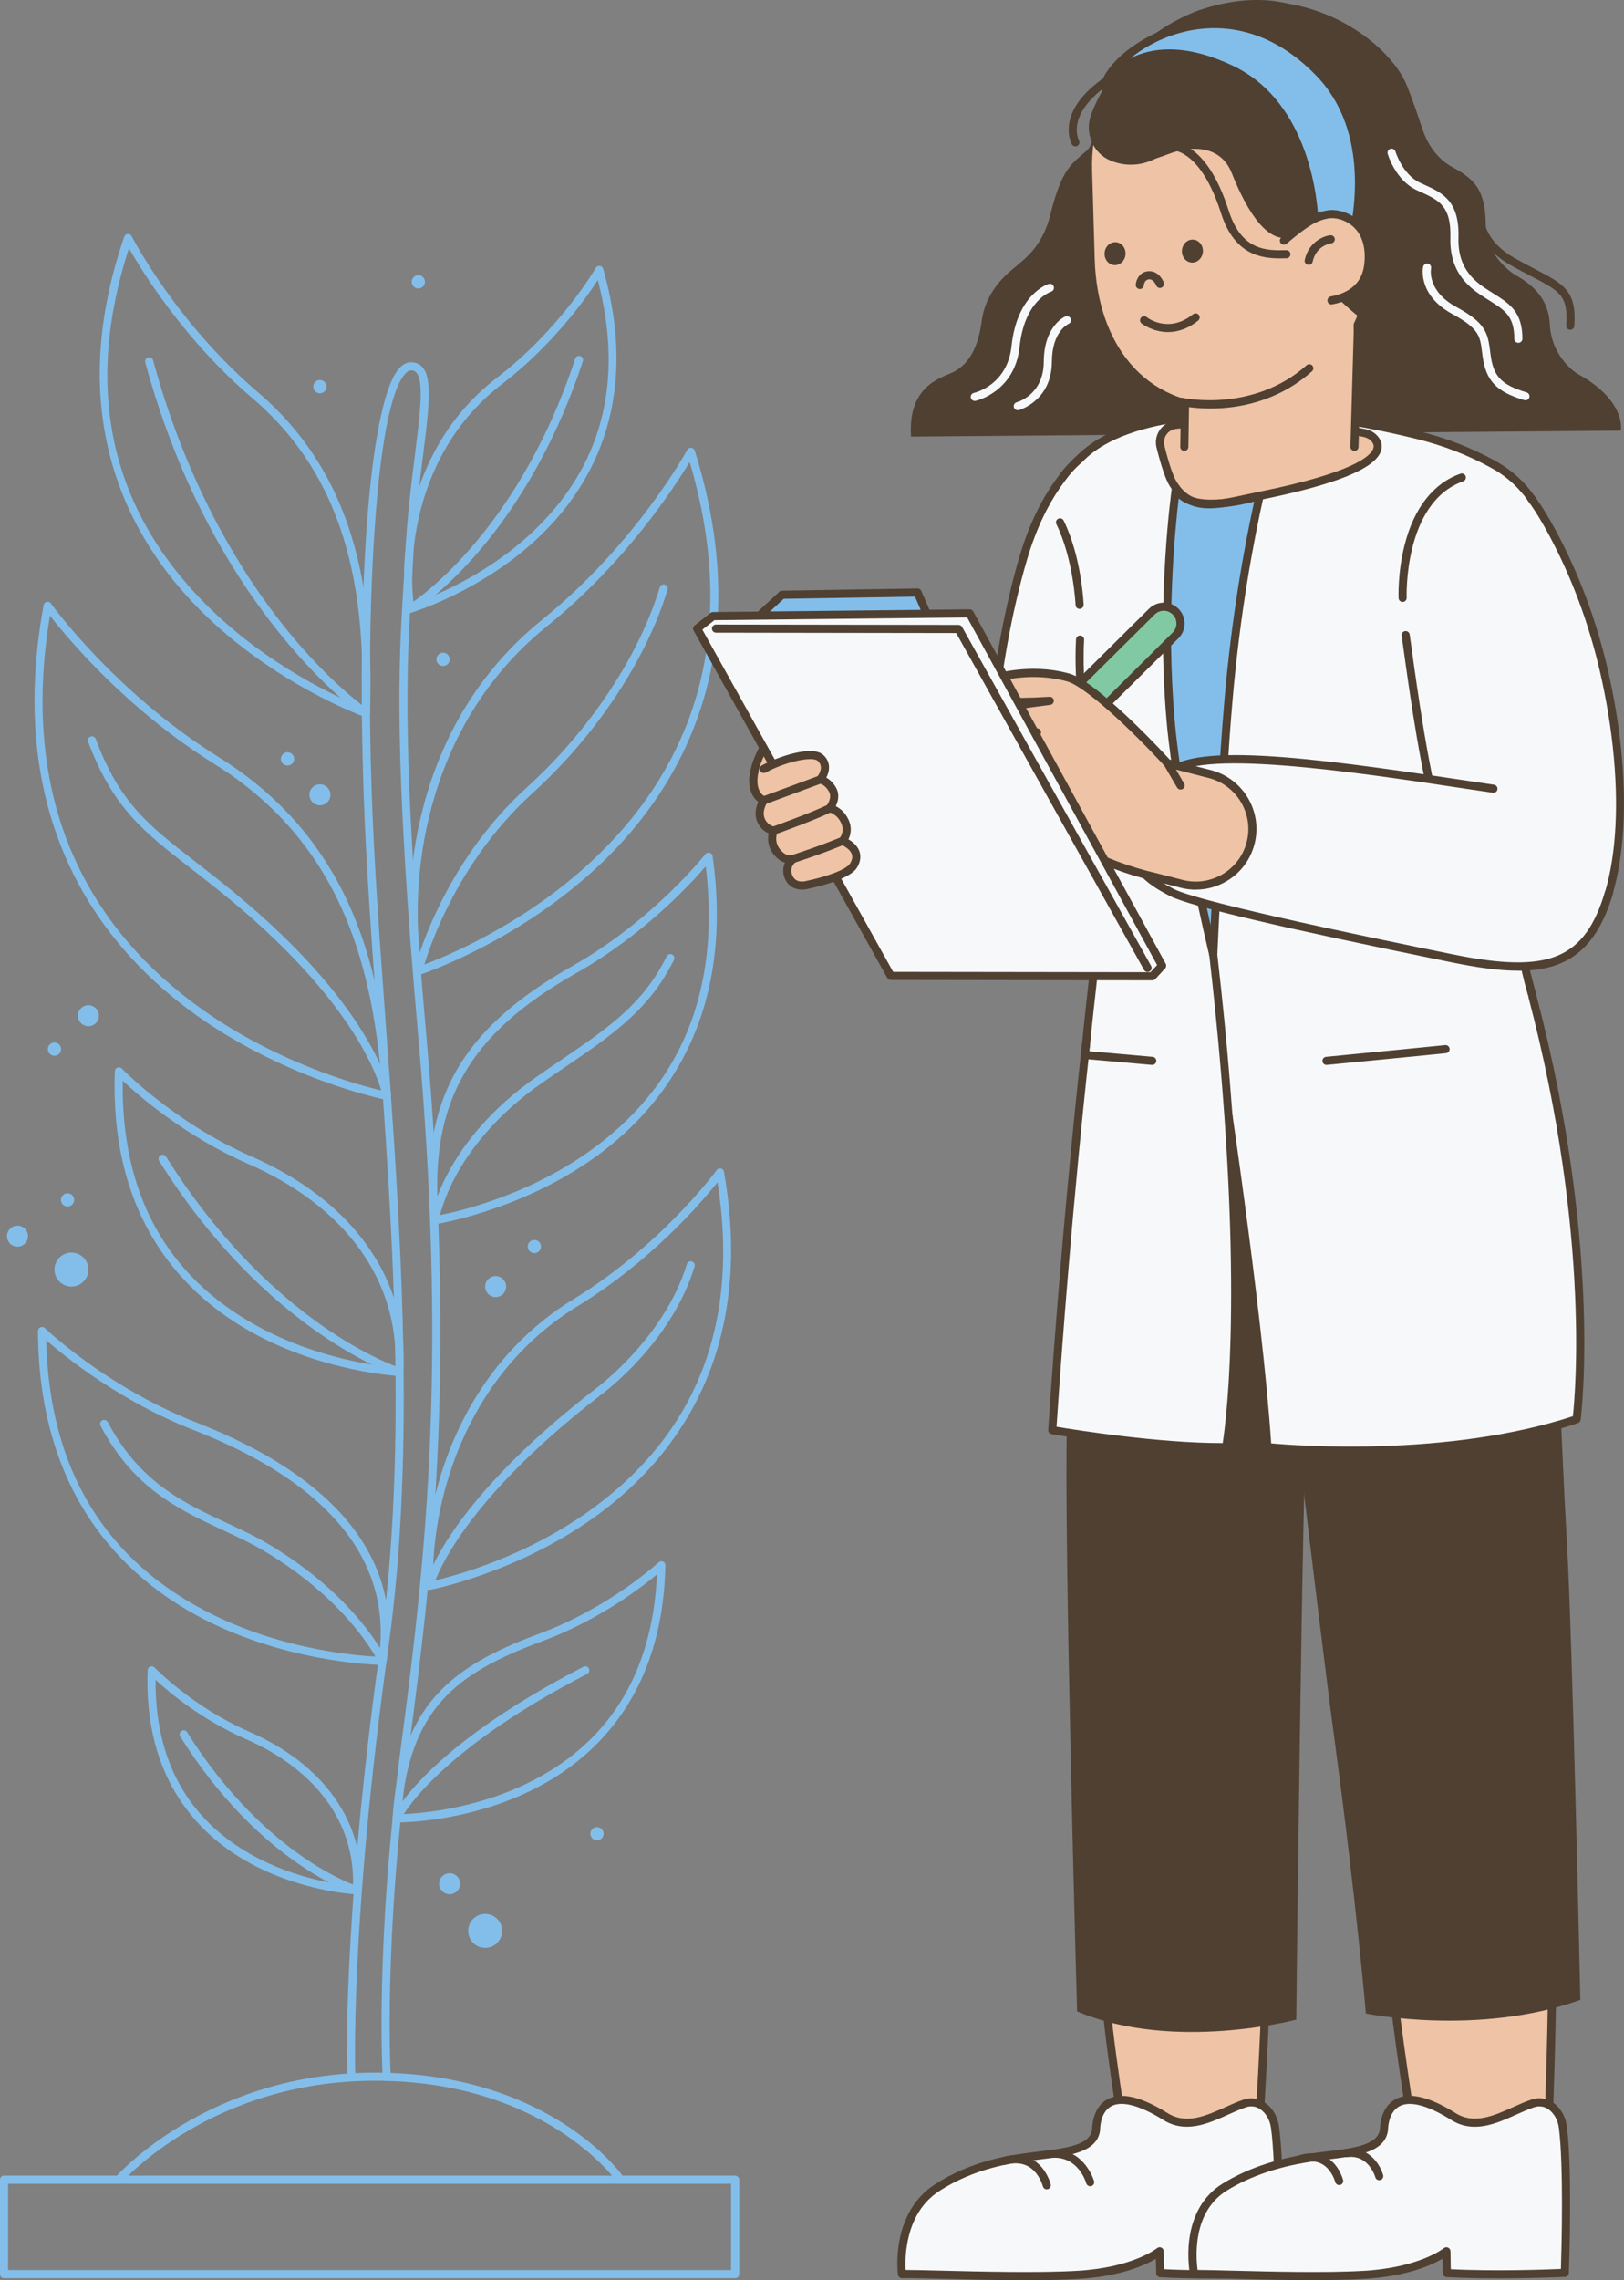 <?xml version="1.0" encoding="UTF-8"?><svg id="Layer" xmlns="http://www.w3.org/2000/svg" viewBox="0 0 512 718.5"><rect x="0" y="0" width="512" height="718.5" fill="#808080" stroke="none"/><path d="M231.76,717.87H1.28c-.71,0-1.28-.57-1.28-1.28v-29.77c0-.71.57-1.28,1.28-1.28h230.49c.71,0,1.28.57,1.28,1.28v29.77c0,.71-.57,1.28-1.28,1.28ZM2.55,715.31h227.93v-27.21H2.55v27.21Z" fill="#83beea"/><path d="M37.42,688.1c-.3,0-.6-.1-.84-.31-.53-.46-.59-1.27-.13-1.8.29-.33,29.12-32.89,81.73-32.89h.01c28.78,0,48.56,8.93,60.07,16.43,12.54,8.16,18.17,16.23,18.4,16.57.4.58.25,1.38-.33,1.78-.58.4-1.38.25-1.78-.33-.22-.32-22.64-31.9-76.37-31.9h-.01c-51.4,0-79.52,31.69-79.8,32.01-.25.29-.61.44-.96.44Z" fill="#83beea"/><path d="M125.87,433.58s-.04,0-.06,0c-.23,0-23.48-1.17-45.99-13.52-20.85-11.44-45.35-35.04-43.61-82.52.02-.51.34-.96.82-1.15.48-.18,1.02-.06,1.38.31.16.17,16.51,17.06,40.8,27.67,32.24,14.08,49.71,38.87,47.94,68-.04.68-.6,1.2-1.27,1.2ZM38.69,340.54c-.52,35.58,13.73,61.57,42.37,77.28,19.02,10.43,38.53,12.69,43.6,13.11,1.12-27.44-15.75-50.8-46.47-64.21-19.68-8.6-34.25-21.25-39.5-26.18Z" fill="#83beea"/><path d="M125.87,433.58c-.13,0-.25-.02-.38-.06-.41-.13-41.27-13.39-75.31-67.71-.37-.6-.19-1.39.4-1.76.6-.38,1.38-.19,1.76.4,17.51,27.94,36.67,44.56,49.66,53.59,14.08,9.78,24.15,13,24.24,13.03.67.21,1.05.93.84,1.6-.17.55-.67.9-1.22.9Z" fill="#83beea"/><path d="M112.5,596.93s-.04,0-.06,0c-.7-.03-17.26-.86-33.8-9.93-15.34-8.42-33.37-25.78-32.1-60.7.02-.51.34-.96.82-1.15.48-.18,1.02-.06,1.38.31.12.12,12.04,12.44,29.74,20.17,23.73,10.37,36.59,28.63,35.28,50.1-.04.68-.6,1.2-1.27,1.2ZM49.04,529.3c-.15,25.46,10.18,44.09,30.76,55.41,13.46,7.4,27.31,9.18,31.49,9.57.65-19.78-11.61-36.6-33.82-46.3-13.96-6.1-24.19-14.74-28.43-18.67Z" fill="#83beea"/><path d="M112.5,596.93c-.13,0-.25-.02-.38-.06-1.23-.38-30.32-9.84-55.3-49.69-.37-.6-.19-1.39.4-1.76.6-.38,1.38-.19,1.76.4,12.77,20.38,26.74,32.51,36.22,39.1,10.27,7.14,17.61,9.49,17.68,9.51.67.21,1.05.93.84,1.6-.17.55-.67.9-1.22.9Z" fill="#83beea"/><path d="M120.58,524.64h0c-.27,0-27.35-.28-54.1-13.31-24.77-12.07-54.34-37.82-54.5-91.91,0-.51.3-.98.78-1.18.47-.2,1.02-.1,1.39.26.19.19,19.6,18.73,47.79,29.74,44.33,17.31,65.04,43.36,59.91,75.34-.1.62-.63,1.07-1.26,1.07ZM14.57,422.32c.92,40.85,18.75,70.01,53.03,86.71,23.2,11.31,46.61,12.82,51.89,13.02,3-21.28-5-50.56-58.48-71.45-23.18-9.05-40.52-23.12-46.44-28.29Z" fill="#83beea"/><path d="M120.58,524.64c-.48,0-.94-.27-1.16-.74-.09-.19-9.19-19.13-36.04-35.11-4.13-2.46-8.46-4.48-13.04-6.61-13.89-6.48-28.26-13.17-38.63-32.89-.33-.62-.09-1.4.54-1.73.62-.33,1.4-.09,1.73.54,9.97,18.95,23.94,25.46,37.45,31.76,4.64,2.16,9.03,4.21,13.27,6.73,27.57,16.42,36.67,35.42,37.04,36.22.3.64.02,1.4-.62,1.7-.18.08-.36.12-.54.12Z" fill="#83beea"/><path d="M115.34,225.95c-.14,0-.29-.02-.43-.07-.28-.1-28.71-10.32-52.1-33.93-21.65-21.86-43.33-59.97-23.65-117.35.17-.49.61-.82,1.12-.86.53-.03,1,.24,1.23.7.14.27,13.93,27.1,39.82,49.17,33.41,28.47,36.41,68.99,35.29,101.11-.01.41-.22.78-.56,1.01-.22.15-.47.22-.72.22ZM40.65,78.19c-14.2,43.85-6.16,81.49,23.91,111.89,19.77,19.99,43.22,30.22,49.55,32.75.92-31.25-2.49-70.05-34.45-97.29-21.55-18.36-34.84-39.99-39.01-47.35Z" fill="#83beea"/><path d="M115.34,225.95c-.24,0-.49-.07-.71-.22-.47-.32-47.3-32.43-68.83-111.52-.19-.68.22-1.38.9-1.57.68-.18,1.38.22,1.57.9,11.11,40.81,28.95,68.56,41.96,84.66,14.1,17.44,25.72,25.33,25.83,25.41.59.39.74,1.19.35,1.77-.25.37-.65.57-1.06.57Z" fill="#83beea"/><path d="M135.31,500.99c-.29,0-.57-.1-.8-.28-.29-.23-.46-.57-.48-.94-.97-22.34,7.8-66.53,46.81-90.41,27.86-17.05,44.95-40.43,45.12-40.67.3-.42.81-.61,1.32-.5.5.12.88.52.97,1.02,10.09,57.4-15.7,90.19-39.1,107.59-25.28,18.8-53.34,24.12-53.62,24.17-.08.01-.15.02-.23.02ZM226.22,372.53c-5.14,6.45-20.95,24.87-44.04,39-37.15,22.74-46.14,64.4-45.65,86.61,6.02-1.35,29.63-7.41,51.17-23.45,32.44-24.15,45.39-58.52,38.52-102.16Z" fill="#83beea"/><path d="M135.31,500.99c-.1,0-.2-.01-.3-.04-.68-.17-1.1-.86-.94-1.54.25-1.02,6.61-25.49,53.89-61.96.24-.18,21.47-15.82,28.58-39.11.2-.67.92-1.06,1.59-.85.67.21,1.06.92.85,1.59-7.36,24.12-28.59,39.75-29.49,40.41-46.4,35.79-52.88,60.27-52.94,60.51-.14.58-.67.97-1.24.97Z" fill="#83beea"/><path d="M125.27,574.24c-.14,0-.23,0-.27,0-.35,0-.68-.15-.92-.41-.24-.26-.36-.6-.33-.95,2.49-35.37,18.16-47.7,46.22-58.07,22.13-8.18,37.52-22.36,37.67-22.5.38-.35.92-.44,1.39-.23.47.21.76.68.75,1.19-.9,42.4-23.94,62.17-43.11,71.3-19.65,9.35-38.8,9.68-41.4,9.68ZM207.13,496.11c-5.12,4.26-18.6,14.55-36.28,21.08-27.29,10.09-41.76,21.37-44.45,54.47,4.88-.15,22.1-1.27,39.25-9.45,26.09-12.45,40.04-34.68,41.48-66.1Z" fill="#83beea"/><path d="M125.02,574.24c-.18,0-.36-.04-.53-.12-.64-.3-.92-1.05-.63-1.69.4-.87,10.29-21.53,60.08-47.23.63-.32,1.4-.08,1.72.55.32.63.08,1.4-.55,1.72-48.85,25.2-58.84,45.82-58.93,46.02-.22.47-.68.74-1.16.74Z" fill="#83beea"/><path d="M137.04,385.76c-.29,0-.56-.1-.79-.27-.28-.22-.45-.54-.48-.89-3.3-37.66,9.23-60.15,44.7-80.22,25.62-14.5,41.75-35.03,41.91-35.24.32-.41.84-.58,1.34-.45.5.13.86.55.94,1.06,7.32,52.13-16.87,80.92-38.46,95.88-23.31,16.16-48.71,20.08-48.96,20.12-.06,0-.12.01-.19.01ZM222.49,272.99c-5.03,5.85-19.77,21.73-40.77,33.61-34,19.24-46.3,40.73-43.52,76.38,5.49-1.04,26.82-5.76,46.61-19.5,29.76-20.67,42.43-51.11,37.69-90.49Z" fill="#83beea"/><path d="M137.04,385.76c-.06,0-.13,0-.19-.01-.7-.11-1.18-.75-1.07-1.45.15-.99,3.97-24.51,33.58-45.13,2.55-1.78,5.01-3.45,7.39-5.07,15.12-10.29,26.04-17.72,33.43-32.76.31-.63,1.07-.9,1.71-.58.63.31.89,1.08.58,1.71-7.69,15.65-19.43,23.64-34.29,33.75-2.37,1.61-4.82,3.28-7.36,5.05-14.97,10.43-23.01,21.68-27.12,29.27-4.45,8.23-5.38,14.08-5.39,14.14-.1.63-.64,1.09-1.26,1.09Z" fill="#83beea"/><path d="M129.35,193.09c-.24,0-.48-.07-.69-.2-.31-.2-.52-.52-.58-.89-2.53-17.04.65-51.59,28.64-73.02,19.85-15.2,31-34.36,31.11-34.55.26-.44.74-.7,1.26-.63.51.06.93.42,1.07.92,12.32,43.15-4.81,70.33-21.35,85.53-17.85,16.41-38.9,22.72-39.11,22.79-.12.03-.24.05-.36.05ZM188.48,88.23c-3.77,5.8-14.23,20.56-30.21,32.79-26.24,20.09-29.91,52.16-27.87,69.11,4.96-1.7,21.99-8.21,36.75-21.81,22.58-20.8,29.75-47.73,21.32-80.09Z" fill="#83beea"/><path d="M129.35,193.09c-.43,0-.85-.22-1.09-.62-.37-.6-.17-1.39.43-1.75.34-.21,34.03-21.18,52.65-77.7.22-.67.94-1.04,1.61-.81.67.22,1.04.94.81,1.61-9.89,30.01-23.94,49.89-33.98,61.28-10.93,12.39-19.41,17.59-19.77,17.81-.21.13-.43.18-.66.18Z" fill="#83beea"/><path d="M121.95,346.57c-.08,0-.16,0-.24-.02-.33-.06-33.31-6.57-62.9-28.92-27.39-20.68-57.44-59.5-45.06-126.96.09-.5.48-.91.98-1.02.5-.11,1.02.09,1.32.51.2.28,20.16,28.03,52.9,48.41,43.03,26.79,51.59,68.94,54.29,106.64.03.4-.13.78-.43,1.05-.24.21-.54.32-.85.32ZM15.75,194.01c-4.7,28.08-2.32,53.31,7.1,75.03,7.79,17.96,20.38,33.61,37.43,46.5,25.39,19.19,53.31,26.54,60.28,28.15-2.79-36.62-11.55-77.17-52.96-102.95-27.57-17.16-46.2-39.49-51.84-46.72Z" fill="#83beea"/><path d="M121.94,346.57c-.61,0-1.15-.44-1.26-1.06-.01-.06-1.14-6.28-7.16-16.61-5.57-9.55-16.59-24.66-37.43-42.44-5.96-5.09-11.28-9.21-15.96-12.84-14.78-11.47-24.54-19.04-32.34-39.88-.25-.66.09-1.4.75-1.64.66-.25,1.4.09,1.64.75,7.55,20.16,16.57,27.16,31.51,38.75,4.71,3.65,10.04,7.79,16.05,12.92,40.69,34.69,45.28,59.52,45.46,60.56.12.69-.35,1.35-1.05,1.47-.07.01-.14.02-.22.02Z" fill="#83beea"/><path d="M131.88,307.22c-.23,0-.46-.06-.66-.18-.32-.19-.54-.51-.6-.87-4.46-25.51-1-77.55,40.22-110.81,29.54-23.84,45.68-53.31,45.84-53.6.25-.45.72-.72,1.25-.66.51.05.94.4,1.1.89,20.18,64.4-4.52,105.92-28.79,129.4-26.23,25.38-57.65,35.69-57.97,35.79-.13.04-.26.06-.39.06ZM217.44,145.54c-4.67,7.78-20.18,31.78-45,51.8-39.51,31.88-43.52,81.45-39.55,106.9,6.34-2.3,32.97-12.81,55.63-34.76,15.1-14.63,25.52-31.41,30.96-49.88,6.59-22.33,5.89-47.23-2.05-74.06Z" fill="#83beea"/><path d="M131.88,307.22c-.1,0-.2-.01-.3-.04-.68-.17-1.11-.86-.94-1.54.08-.32,8.17-32.78,35.54-57.6,19.69-17.85,35.33-41.39,41.83-62.98.2-.67.91-1.06,1.59-.85.68.2,1.06.92.85,1.59-6.63,22.01-22.54,45.98-42.56,64.13-26.76,24.27-34.69,55.99-34.77,56.31-.14.58-.66.98-1.24.98Z" fill="#83beea"/><path d="M121.92,655.73c-.67,0-1.23-.52-1.27-1.2-.03-.41-2.48-41.97,5.84-104.77,8.23-62.07,14.31-121.71,5.36-223.21-7.87-89.23-6.12-117.92-4.72-140.97.22-3.54.43-6.98.6-10.51.57-11.74,1.95-22.78,3.07-31.65,1.63-13.01,2.93-23.29.45-26.04-.42-.47-.99-.69-1.72-.67-.53,0-1.09.33-1.68.94-9.61,10.11-12.65,74.13-10.67,132.14.76,22.38,2.52,46.57,4.39,72.18,4.57,62.71,9.74,133.78.87,197.21-12.24,87.53-10.44,134.74-10.42,135.21.03.7-.52,1.3-1.22,1.33-.67.03-1.3-.52-1.33-1.22-.02-.47-1.83-47.88,10.45-135.67,8.83-63.16,3.67-134.09-.89-196.67-1.87-25.63-3.63-49.85-4.39-72.28-2.36-69.37,2.31-124.47,11.37-133.99,1.08-1.13,2.25-1.72,3.49-1.74,1.47-.02,2.73.49,3.66,1.52,3.25,3.63,2.03,13.35.18,28.07-1.17,9.28-2.49,19.81-3.05,31.45-.17,3.54-.38,6.99-.6,10.54-1.47,24.16-3.14,51.55,4.71,140.59,8.97,101.75,2.87,161.54-5.38,223.77-8.29,62.55-5.85,103.86-5.82,104.27.04.7-.49,1.31-1.2,1.35-.03,0-.05,0-.08,0Z" fill="#83beea"/><path d="M355.9,682.43s-7.48-44.21-7.61-58.79c0,0,27.96-5.61,50.78,4.61,0,0-1.76,45.31-3.23,52.15-1.46,6.84-30.55,10.58-39.95,2.04Z" fill="#efc3a5"/><path d="M374.08,688.65c-7.37,0-14.84-1.46-19.04-5.27-.21-.19-.35-.45-.4-.73-.31-1.81-7.5-44.48-7.62-59,0-.61.43-1.14,1.03-1.26,1.16-.23,28.62-5.58,51.56,4.7.48.21.77.69.75,1.22-.07,1.85-1.79,45.5-3.25,52.36-.63,2.96-4.59,4.81-7.79,5.84-4.03,1.3-9.6,2.15-15.23,2.15ZM357.08,681.76c6.66,5.56,22.67,5.13,31.44,2.3,3.52-1.13,5.79-2.61,6.08-3.95,1.31-6.14,2.91-44.75,3.16-51.06-19.57-8.4-42.99-5.22-48.17-4.36.43,14.46,6.73,52.49,7.49,57.06Z" fill="#4f4032"/><path d="M392.44,662.81c4.74-1.59,8.84,2.54,9.52,7.43,1.93,13.74,1.02,45.97,1.02,45.97,0,0-20.59,1.01-37.21.07l-.19-6.87s-7.61,6.35-25.77,7.43c-18.16,1.08-49.29-.44-55.47-.24,0,0-2.34-18.39,10.93-27.11,11.78-7.73,24.51-9.27,29.68-9.93,10.29-1.31,19.97-1.89,20.63-8.6,0,0-.31-17.85,21.84-4.03,8.45,5.28,17.26-1.53,25.02-4.13Z" fill="#f7f8f9"/><path d="M323.28,718.5c-9.22,0-18.91-.24-26.3-.43-5.93-.15-10.6-.26-12.58-.2-.64.05-1.22-.46-1.31-1.12-.1-.78-2.29-19.29,11.5-28.33,11.88-7.8,24.59-9.41,30.02-10.1l.2-.03c.86-.11,1.72-.21,2.57-.32,8.79-1.07,16.38-2,16.94-7.07,0-.82.17-6.8,4.73-9.37,4.22-2.39,10.64-.94,19.07,4.33,5.86,3.66,12.09.86,18.11-1.85,2.01-.91,3.92-1.76,5.82-2.4,2.23-.75,4.46-.49,6.45.75,2.51,1.55,4.28,4.43,4.74,7.71,1.92,13.68,1.07,44.87,1.04,46.19-.02.67-.55,1.21-1.21,1.24-.21.01-20.85,1.01-37.34.07-.66-.04-1.19-.58-1.21-1.24l-.12-4.56c-3.39,2-11.16,5.56-24.48,6.35-4.84.29-10.64.39-16.63.39ZM285.82,715.29c2.44,0,6.43.1,11.22.22,12.15.3,30.51.76,42.71.04,17.44-1.03,24.96-7.07,25.03-7.14.38-.31.9-.38,1.34-.18s.74.64.75,1.13l.15,5.69c13.86.71,30.23.11,34.71-.08.14-5.94.65-32.58-1.04-44.57-.35-2.5-1.71-4.76-3.56-5.9-1.33-.82-2.82-1-4.3-.5-1.79.6-3.63,1.43-5.59,2.31-6.32,2.85-13.49,6.07-20.51,1.69-7.46-4.66-13.15-6.13-16.45-4.28-3.47,1.95-3.44,7.15-3.44,7.2,0,.05,0,.1,0,.14-.7,7.17-9.68,8.26-19.18,9.42-.85.1-1.7.21-2.56.32l-.2.02c-5.25.67-17.56,2.23-28.94,9.7-10.59,6.95-10.67,20.71-10.45,24.74.09,0,.19,0,.29,0Z" fill="#4f4032"/><path d="M330.02,689.87c-.57,0-1.09-.39-1.24-.97h0s-1.09-4.22-4.5-6.19c-2.04-1.18-4.55-1.36-7.47-.54-.68.19-1.38-.2-1.58-.88-.19-.68.2-1.38.88-1.58,3.62-1.02,6.8-.75,9.46.8,4.35,2.53,5.63,7.57,5.68,7.78.17.69-.25,1.38-.94,1.54-.1.02-.2.04-.31.04Z" fill="#4f4032"/><path d="M343.7,688.89c-.56,0-1.07-.37-1.23-.93h0c-.1-.33-2.43-8.24-10.29-8.04-.73,0-1.29-.55-1.3-1.25-.01-.71.55-1.29,1.25-1.3.1,0,.19,0,.29,0,9.6,0,12.48,9.8,12.51,9.9.19.68-.2,1.38-.88,1.58-.12.03-.23.05-.35.05Z" fill="#4f4032"/><path d="M447.4,684.25s-6.37-39.35-7.85-54.52c0,0,26.74-10.56,49.78-1.1,0,0-.74,45.36-2.04,52.25-1.31,6.89-30.3,11.6-39.88,3.37Z" fill="#efc3a5"/><path d="M463.93,689.87c-6.78,0-13.44-1.29-17.36-4.65-.23-.2-.38-.47-.43-.77-.06-.39-6.39-39.56-7.86-54.6-.06-.57.27-1.1.8-1.31,1.11-.44,27.48-10.63,50.73-1.09.49.2.8.68.79,1.2-.03,1.86-.75,45.55-2.07,52.46-.57,3.02-4.58,5.02-7.85,6.16-4.37,1.53-10.62,2.59-16.76,2.59ZM448.58,683.57c6.72,5.25,22.59,4.34,31.26,1.3,4.25-1.49,5.98-3.16,6.18-4.23,1.17-6.18,1.89-44.8,2.01-51.15-19.76-7.67-42.37-.57-47.12,1.1,1.53,14.66,6.95,48.55,7.67,52.98Z" fill="#4f4032"/><path d="M483.26,662.81c4.76-1.59,8.81,2.54,9.46,7.43,1.82,13.73.63,45.97.63,45.97,0,0-20.6,1.01-37.21.07l-.13-6.87s-7.66,6.35-25.83,7.43c-18.17,1.08-47.54-.44-53.72-.24,0,0-3.93-18.99,9.61-27.39,11.44-7.1,24.38-8.98,29.56-9.64,10.3-1.31,19.99-1.89,20.7-8.59,0,0-.16-17.85,21.88-4.03,8.41,5.28,17.27-1.53,25.05-4.13Z" fill="#f7f8f9"/><path d="M413.93,718.49c-8.93,0-18.19-.24-25.25-.43-5.7-.15-10.2-.27-12.18-.2-.62.02-1.17-.41-1.29-1.02-.04-.2-1.02-5.02-.29-10.96.98-7.98,4.6-14.13,10.48-17.78,8.06-5,18.17-8.3,30.07-9.82.86-.11,1.72-.21,2.57-.32,8.8-1.07,16.41-2,17.01-7.08,0-.82.23-6.81,4.82-9.38,4.24-2.37,10.64-.91,19.01,4.34,5.83,3.66,12.08.85,18.12-1.86,2.02-.91,3.93-1.76,5.85-2.4h0c2.21-.74,4.5-.47,6.47.76,2.49,1.55,4.23,4.44,4.66,7.71,1.81,13.68.69,44.86.64,46.18-.02.66-.55,1.2-1.21,1.23-.21,0-20.86,1-37.35.07-.67-.04-1.19-.58-1.21-1.25l-.08-4.54c-3.41,2-11.21,5.56-24.52,6.35-4.84.29-10.52.39-16.32.39ZM377.9,715.29c2.39,0,6.23.1,10.84.22,11.61.3,29.17.76,41.36.04,17.45-1.03,25.02-7.08,25.1-7.14.38-.31.9-.38,1.35-.17.44.21.73.65.74,1.13l.1,5.68c13.86.71,30.25.11,34.72-.08.19-5.92.92-32.58-.66-44.58-.33-2.49-1.66-4.74-3.49-5.88-1.32-.83-2.81-1-4.3-.5h0c-1.8.6-3.65,1.43-5.61,2.31-6.35,2.85-13.54,6.07-20.53,1.69-7.4-4.65-13.07-6.13-16.39-4.28-3.51,1.95-3.52,7.16-3.52,7.22,0,.05,0,.1,0,.14-.76,7.16-9.74,8.25-19.25,9.41-.85.1-1.7.21-2.56.32-11.53,1.47-21.3,4.65-29.04,9.45-10.86,6.74-9.74,21.05-9.2,25.01.12,0,.24,0,.36,0ZM483.26,662.81h.01-.01Z" fill="#4f4032"/><path d="M422.2,688.52c-.57,0-1.09-.38-1.24-.96-.02-.08-1.07-3.98-4.23-5.68-1.87-1.01-4.18-1.06-6.85-.15-.67.23-1.39-.13-1.62-.8-.23-.67.13-1.39.8-1.62,3.38-1.15,6.38-1.04,8.91.33,4.15,2.26,5.41,7.09,5.47,7.29.17.68-.24,1.38-.93,1.55-.1.03-.21.04-.31.04Z" fill="#4f4032"/><path d="M434.83,687c-.56,0-1.07-.37-1.23-.93-.09-.3-2.2-7.31-8.95-6.33-.69.1-1.35-.38-1.45-1.08-.1-.7.38-1.35,1.08-1.45,7.22-1.05,10.86,4.88,11.78,8.16.19.68-.21,1.38-.88,1.58-.12.03-.23.05-.35.05Z" fill="#4f4032"/><path d="M402.93,400.8s11.93,103.72,18.03,149.09c6.75,50.18,9.66,84.57,9.66,84.57,0,0,35.4,7.26,67.61-4.29,0,0-2.44-113.48-4.28-145.08-1.91-32.96-4.07-95.89-4.07-95.89,0,0-58.09-11.69-86.95,11.6Z" fill="#4f4032"/><path d="M429.72,370.34s-16.39,44.88-17.39,62.82c-1.82,32.73-3.66,203.23-3.66,203.23,0,0-38.6,10.3-69.1-2.6,0,0-4.27-150.7-3.18-185.67.94-30.39,13.25-68.33,13.25-68.33,0,0,77.65-22.57,80.08-9.45Z" fill="#4f4032"/><path d="M359.89,140.45c-4.98-2.76-12.01-1.82-16.57,1.59-6.99,5.24-15.36,15.64-20.74,33.88-9.32,31.63-14.85,80.09-5.16,92.88,19.8,26.12,52.04-15.78,58.67-79.38,3.36-32.21-4.75-42.61-16.21-48.98Z" fill="#f7f8f9"/><path d="M330.94,277.97c-5.37,0-10.33-2.85-14.53-8.4-10.55-13.92-3.77-64.43,4.95-94.01,6.14-20.85,15.92-30.59,21.2-34.55,5.18-3.88,12.73-4.59,17.95-1.69h0c17.33,9.63,19.28,27.04,16.86,50.23-4.66,44.66-22.7,82.4-41.98,87.79-1.51.42-2.99.63-4.45.63ZM353.22,140.12c-3.2,0-6.55,1.01-9.13,2.94-5.02,3.76-14.34,13.08-20.28,33.22-4.75,16.11-8.36,36.01-9.66,53.24-1.46,19.26.07,32.93,4.3,38.51,4.73,6.24,10.2,8.54,16.26,6.85,20.12-5.62,36.2-47.93,40.13-85.59,3.2-30.66-3.91-41.26-15.56-47.73h0c-1.75-.97-3.87-1.44-6.05-1.44Z" fill="#4f4032"/><path d="M384.21,330.62s11.63,74.95,15.35,125.35c0,0,53.83,5.83,97.5-8.75,0,0,7.65-56.31-15.99-140.88-6.37-22.77-93.63-5.77-96.85,24.27Z" fill="#f7f8f9"/><path d="M425.66,458.37c-15.45,0-26-1.1-26.24-1.13-.62-.07-1.1-.57-1.14-1.19-2.76-43.54-15.21-124.43-15.33-125.24-.02-.11-.02-.22,0-.33,1.22-11.4,13.15-19.54,22.95-24.36,11.89-5.85,27.47-10.05,41.66-11.23,19.37-1.61,32.35,2.54,34.74,11.11,23.45,83.85,16.11,140.83,16.03,141.39-.07.48-.4.89-.86,1.04-24.36,8.13-52.07,9.93-71.8,9.93ZM400.76,454.81c7.72.7,55.73,4.36,95.12-8.54.79-7.11,5.76-61.6-16.05-139.58-2.01-7.19-14.3-10.73-32.07-9.26-28.52,2.37-60.26,16.25-62.26,33.16.64,4.16,12.42,81.29,15.26,124.21Z" fill="#4f4032"/><path d="M287.23,137.57l223.76-1.88s1.96-9.44-13.8-17.99c0,0-8.09-4.94-8.59-15.61-.5-10.67-9.54-14.47-11.6-15.91s-8.54-6.91-8.57-14.69c-.05-11.49-3.21-14.86-10.67-18.9-1.84-1-6.59-4.13-9.12-11.38-2.42-6.94-2.5-7.68-4.97-13.95-6.81-17.36-42.86-40.22-76.28-16.78,0,0-10.25,6.91-16.9,20.1-1.06,2.1-6.35,15.57-7.64,16.7-5.07,4.42-8.08,5.69-11.78,20.63-2.45,9.89-8.42,13.92-10.12,15.49-1.77,1.64-10.01,6.94-11.47,17.87-.79,5.9-2.86,13.22-9.36,16.18-3.94,1.79-13.92,4.42-12.9,20.12Z" fill="#4f4032"/><path d="M394.72,130.39s-52.62-2.7-59.66,23.62c-8.41,31.46.79,68.29,9.6,92.48,7.06,19.37-.57,59.06-3.05,91.46l42.6-7.32s108.41,21.01,96.85-24.27c-8.86-34.72-5.26-63.92.73-85.52,1.28-4.62,2.57-9.2,3.75-13.7,3.66-13.88,4.14-24.88,3.41-33.08-1.03-11.55-7.71-21.88-17.83-27.53-.12-.07-.23-.13-.35-.19-7.46-4.13-15.48-7.18-23.76-9.23-34.81-8.58-52.29-6.72-52.29-6.72Z" fill="#f7f8f9"/><path d="M341.62,339.22s-.07,0-.1,0c-.7-.05-1.23-.67-1.18-1.37.64-8.4,1.65-17.43,2.62-26.16,2.77-24.92,5.64-50.68.5-64.77-.02-.06-.04-.11-.05-.17-.05-.25-5.28-25.14-4.17-45.29.04-.7.64-1.25,1.34-1.21.7.04,1.24.64,1.21,1.35-1.06,19.22,3.77,42.92,4.1,44.53,5.29,14.66,2.4,40.68-.4,65.84-.97,8.71-1.97,17.72-2.61,26.07-.05.67-.61,1.18-1.27,1.18Z" fill="#4f4032"/><path d="M482.95,314.55c-.56,0-1.07-.37-1.23-.93-12.61-44.8-4.07-82.61-1.16-93.13l.62-2.25c1.07-3.85,2.13-7.67,3.13-11.44,3.11-11.82,4.25-22.8,3.37-32.64-1-11.16-7.42-21.08-17.18-26.53l-.35-.19c-7.18-3.97-15.07-7.04-23.45-9.1-34.13-8.41-51.68-6.71-51.85-6.69-.07,0-.14,0-.2,0-.39-.02-38.52-1.78-53.3,13.8-.04.04-.08.07-.12.11-.03.02-2.8,2.31-4.97,5.28-.42.57-1.22.69-1.79.28-.57-.42-.69-1.22-.28-1.79,2.21-3.01,4.89-5.31,5.35-5.69,15.39-16.12,52.48-14.66,55.13-14.54,1.62-.16,18.99-1.53,52.63,6.76,8.6,2.12,16.7,5.26,24.08,9.35l.35.19c10.5,5.87,17.41,16.53,18.49,28.54.9,10.13-.25,21.41-3.44,33.51-1,3.78-2.06,7.61-3.13,11.47l-.62,2.24c-2.87,10.36-11.28,47.59,1.16,91.75.19.68-.2,1.38-.88,1.58-.11.03-.23.05-.35.05Z" fill="#4f4032"/><path d="M397.12,156.24c38.98-7.88,38.81-14.91,36.29-17.93-.83-.99-2.01-1.62-3.28-1.88-2.75-.56-10.15-1.76-25.76-2.49-17.63-.82-24.85-1.17-33.82-.06-3.3.41-5.5,3.62-4.69,6.85,1.01,4.08,2.47,9.18,3.88,11.54,5.9,9.84,14.78,6.51,27.38,3.97Z" fill="#efc3a5"/><path d="M397.12,156.24s-20.26,8.16-26.38-2.46c0,0-5.05,34.61-1.68,73.36,2.44,28.02,13.45,73.71,13.45,73.71,0,0,2.26-50.95,4.82-80.48,2.56-29.53,7.24-52.79,9.79-64.14Z" fill="#83beea"/><path d="M382.51,302.13c-.58,0-1.1-.4-1.24-.98-.11-.46-11.06-46.1-13.48-73.9-3.34-38.46,1.63-73.31,1.68-73.66.08-.56.53-1.01,1.1-1.08.56-.08,1.11.24,1.34.76,3,6.89,18.93,3.6,24.82,1.75.43-.14.91-.03,1.25.28.34.31.48.77.38,1.22-3.13,13.95-7.37,36.37-9.76,63.97-2.53,29.16-4.79,79.91-4.81,80.42-.03.64-.52,1.15-1.15,1.21-.04,0-.08,0-.12,0ZM371.61,157.07c-1.12,9.34-4.01,38.43-1.27,69.96,1.75,20.13,8.02,49.74,11.33,64.49.78-16.11,2.51-49.61,4.39-71.26,2.29-26.4,6.26-48.09,9.35-62.21-5.1,1.34-18.05,4.06-23.8-.98Z" fill="#4f4032"/><path d="M381.24,160.18c-5.04,0-9.27-1.7-12.59-7.25-1.21-2.03-2.57-6.03-4.03-11.89-.47-1.9-.11-3.91,1-5.52,1.1-1.61,2.84-2.66,4.78-2.9,9.04-1.12,16.3-.78,33.82.04h.21c15.4.73,22.87,1.9,25.95,2.53,1.61.33,3.04,1.15,4.01,2.31,1.21,1.44,1.54,3.07.96,4.71-1.94,5.51-14.36,10.52-37.98,15.29-1.41.29-2.77.58-4.09.86-4.41.95-8.44,1.82-12.05,1.82ZM382.71,134.46c-4.39,0-8.03.2-12,.69-1.21.15-2.3.81-2.98,1.81-.69,1.01-.92,2.27-.63,3.46,1.38,5.54,2.67,9.41,3.74,11.19,4.76,7.95,11.58,6.48,21.91,4.24,1.33-.29,2.7-.58,4.12-.87h0c29.3-5.93,35.18-11.09,36.08-13.64.17-.49.3-1.24-.52-2.22-.6-.72-1.51-1.23-2.56-1.45-2.42-.5-9.76-1.73-25.56-2.47h-.21c-9.55-.46-16.02-.76-21.38-.76Z" fill="#4f4032"/><path d="M387.58,5.35h0c25.98-.76,47.67,19.68,48.43,45.67l-2.99,28.26c-5.92,50.57-46.07,48.09-46.07,48.09-26.56.78-41.06-19.7-41.82-45.68l-.82-27.98c-.76-25.98,17.29-47.6,43.27-48.36Z" fill="#efc3a5"/><path d="M344.06,35.9c-2.23,5.75.37,12.32,6.06,14.7.07.03.15.06.22.09,4.43,1.78,9.22,1.55,13.35-.43,1-.48,2.68-.93,4.52-1.65,6.92-2.73,16.52-3.13,20.1,5.87,5.18,13.02,11.8,22.88,19.26,20.04,3.36-1.28,29.32-45.12,19.1-60.06,0,0-14.61-22.57-48.41-11.32,0,0-24.5,7.77-34.21,32.76Z" fill="#4f4032"/><path d="M435.93,105.54s-45.82-30.18-39.39-67.75c4.28-24.97,20.93-22.97,31.07-16.57,10.75,6.79,16.98,18.56,17.09,30.96.16,17.71,1.37,50.14-8.77,53.35Z" fill="#4f4032"/><path d="M387.96,21.77c26.48,12.38,26.44,48.68,26.44,48.68l11.05,8.3s11.34-34.38-9.65-55.92c-31.03-31.85-66.46-5.58-67.52,4.57,0,0,10.07-19.48,39.68-5.63Z" fill="#83beea"/><ellipse cx="351.51" cy="79.92" rx="3.62" ry="3.31" transform="translate(242.61 423.56) rotate(-85.22)" fill="#4f4032"/><ellipse cx="375.91" cy="79.11" rx="3.62" ry="3.31" transform="translate(265.78 447.13) rotate(-85.22)" fill="#4f4032"/><path d="M359.34,91.07s-.08,0-.12,0c-.7-.06-1.21-.68-1.16-1.37.12-1.44,1.17-4.19,4.24-4.24.03,0,.05,0,.08,0,2.54,0,4.02,2.23,4.51,3.56.24.66-.1,1.4-.77,1.64-.66.24-1.39-.1-1.63-.76-.02-.05-.74-1.88-2.11-1.88,0,0-.02,0-.03,0-1.48.03-1.71,1.6-1.74,1.92-.07.66-.62,1.15-1.27,1.15Z" fill="#4f4032"/><path d="M368.26,104.64c-4.89,0-8.31-2.67-8.36-2.72-.55-.44-.64-1.25-.2-1.8.44-.55,1.24-.64,1.79-.2.29.23,6.91,5.32,14.65-.9.55-.44,1.35-.35,1.8.2.44.55.35,1.35-.2,1.8-3.41,2.74-6.69,3.61-9.49,3.61Z" fill="#4f4032"/><path d="M425.45,80.03c-.27,0-.54-.09-.77-.26l-11.05-8.3c-.32-.24-.51-.62-.51-1.02,0-.36-.29-35.63-25.7-47.53h0c-28.07-13.13-37.61,4.32-38,5.06-.28.54-.91.81-1.5.63-.59-.18-.97-.74-.9-1.35.58-5.53,9.37-14.29,21.53-18.52,9.85-3.42,29.22-6.26,48.17,13.19,21.29,21.84,10.07,56.86,9.95,57.21-.13.39-.44.7-.83.82-.13.04-.25.06-.38.06ZM415.66,69.81l9.07,6.81c1.89-7.17,7.7-34.88-9.85-52.89-17.96-18.43-36.22-15.78-45.5-12.56-5.2,1.81-9.63,4.45-12.97,7.18,6.52-3.33,16.85-4.86,32.09,2.27h0c24.93,11.66,26.99,44.17,27.16,49.19Z" fill="#4f4032"/><path d="M418.98,67.52c4.11-.58,14,2.77,12.37,16.07-1.63,13.3-18.63,11.43-18.63,11.43l-9.22-18.01c9.01-8.44,11.37-8.9,15.48-9.49Z" fill="#efc3a5"/><path d="M412.6,83.46c-.09,0-.18,0-.27-.03-.69-.15-1.13-.83-.98-1.52,1.21-5.59,5.8-7.53,8.06-7.77.69-.07,1.33.43,1.41,1.13.08.7-.43,1.33-1.13,1.41-.21.03-4.73.64-5.85,5.78-.13.6-.66,1.01-1.25,1.01Z" fill="#4f4032"/><path d="M419.77,95.94c-.6,0-1.14-.43-1.25-1.04-.13-.69.33-1.36,1.02-1.49,6.33-1.18,9.88-4.54,10.55-9.98.61-5.03-.48-9.08-3.17-11.72-2.63-2.58-6.07-3.17-7.75-2.93-3.84.55-6.89,2.35-13.56,8.02-.54.46-1.34.39-1.8-.15-.46-.54-.39-1.34.15-1.8,7.11-6.04,10.44-7.97,14.86-8.6,2.61-.37,6.82.61,9.9,3.63,2.29,2.24,4.82,6.47,3.92,13.85-.8,6.57-5.17,10.78-12.61,12.18-.08.01-.16.02-.24.02Z" fill="#4f4032"/><path d="M372.8,118.29s.62,12.2-.05,19.27c0,0,4.12,10.12,30.18,10.43,17.97.21,24.09-8.7,24.09-8.7,0,0-.07-29.17-.31-39.15l-53.92,18.16Z" fill="#efc3a5"/><path d="M381.62,128.73c-5.4,0-9.06-.81-9.43-.9-.69-.16-1.11-.84-.96-1.53.16-.69.85-1.11,1.53-.96.22.05,22.15,4.87,39.18-10.25.53-.47,1.33-.42,1.8.11.47.53.42,1.33-.11,1.8-10.99,9.76-23.62,11.73-32.02,11.73Z" fill="#4f4032"/><path d="M495.05,103.91s-.06,0-.09,0c-.7-.05-1.23-.66-1.18-1.36.67-9.4-2-10.79-10.85-15.41-2.01-1.05-4.29-2.23-6.87-3.7-12.81-7.28-11.05-17.93-10.96-18.38.13-.69.78-1.16,1.48-1.03.69.12,1.15.79,1.03,1.48-.07.41-1.44,9.37,9.71,15.71,2.54,1.44,4.8,2.62,6.79,3.66,8.93,4.65,13.01,6.78,12.22,17.85-.05.67-.61,1.19-1.27,1.19Z" fill="#4f4032"/><path d="M478.69,108.03h0c-.7,0-1.28-.57-1.27-1.28.01-7.04-2.98-8.95-7.51-11.83l-1.37-.87c-4.35-2.75-11.63-7.35-11.28-19.17.3-10-3.71-11.82-9.26-14.34-.45-.21-.91-.42-1.38-.63-6.61-3.08-9.03-11.1-9.12-11.44-.2-.68.19-1.38.86-1.58.68-.2,1.39.19,1.59.86.02.07,2.21,7.25,7.75,9.84.46.21.91.42,1.35.62,5.71,2.59,11.11,5.05,10.76,16.74-.31,10.37,5.95,14.32,10.09,16.94l1.37.87c4.67,2.98,8.71,5.55,8.7,13.99,0,.7-.57,1.28-1.28,1.28Z" fill="#f7f8f9"/><path d="M480.91,126.13c-.12,0-.24-.02-.36-.05-8.81-2.63-12.13-6.15-13.15-13.96l-.14-1.09c-.64-5.13-.93-7.48-9.37-12.07-10.97-5.97-9.3-14.53-9.22-14.89.15-.69.83-1.13,1.51-.99.69.15,1.13.82.99,1.51-.06.31-1.27,7.12,7.94,12.13,9.19,5,9.95,8.07,10.69,14l.14,1.08c.89,6.83,3.44,9.48,11.35,11.84.68.2,1.06.91.86,1.59-.16.55-.67.91-1.22.91Z" fill="#f7f8f9"/><path d="M307.32,126.33c-.59,0-1.11-.41-1.25-1-.15-.69.28-1.37.97-1.52h0c.43-.1,10.57-2.53,11.86-14.74,1.73-16.36,11.32-19.47,11.73-19.6.68-.21,1.39.17,1.59.85.21.67-.17,1.39-.85,1.59-.33.11-8.39,2.85-9.93,17.42-.77,7.34-4.48,11.56-7.45,13.81-3.22,2.44-6.27,3.13-6.39,3.16-.09.02-.19.03-.28.03Z" fill="#f7f8f9"/><path d="M403.57,81.42c-6.01,0-14.43-1.18-18.59-14.18-4.03-12.6-8.95-17.28-12.36-19-3.26-1.64-5.61-.86-5.71-.82-.66.23-1.39-.12-1.63-.78s.1-1.38.76-1.62c.13-.05,3.36-1.19,7.59.88,5.66,2.77,10.3,9.69,13.77,20.56,4.07,12.72,12.19,12.52,18.12,12.37.74-.01,1.29.54,1.31,1.25s-.54,1.29-1.25,1.31c-.63.02-1.31.03-2.03.03Z" fill="#4f4032"/><path d="M320.87,129.26c-.57,0-1.08-.38-1.23-.95-.18-.68.23-1.38.91-1.56.34-.09,8.46-2.41,8.52-12.75.06-11.32,6.53-14.17,6.8-14.28.65-.27,1.4.03,1.67.68.27.65-.03,1.39-.67,1.67-.23.1-5.2,2.43-5.25,11.95-.07,12.34-10.32,15.18-10.42,15.21-.11.03-.22.04-.33.04Z" fill="#f7f8f9"/><path d="M339.02,46.13c-.45,0-.88-.24-1.11-.66-.17-.31-4.03-7.6,4.73-16.45,8.46-8.54,16.7-8.84,17.04-8.85.01,0,.02,0,.03,0,.69,0,1.26.55,1.28,1.25.02.7-.54,1.29-1.25,1.31-.07,0-7.6.32-15.29,8.09-7.35,7.43-4.43,13.19-4.3,13.43.33.62.1,1.39-.52,1.73-.19.1-.4.16-.61.16Z" fill="#4f4032"/><path d="M427.03,142.08s-.02,0-.04,0c-.71-.02-1.26-.61-1.24-1.31l1.09-37.92c.02-.71.61-1.28,1.31-1.24.71.02,1.26.61,1.24,1.31l-1.09,37.92c-.02.69-.59,1.24-1.28,1.24Z" fill="#4f4032"/><path d="M373.38,142.08h-.02c-.71-.01-1.27-.59-1.26-1.3l.22-13.88c.01-.7.64-1.26,1.3-1.26.71.01,1.27.59,1.26,1.3l-.22,13.88c-.01.7-.58,1.26-1.28,1.26Z" fill="#4f4032"/><path d="M418.21,335.56c-.65,0-1.21-.49-1.27-1.16-.07-.7.45-1.33,1.15-1.39,19.17-1.85,37.52-3.69,37.52-3.69.71-.07,1.33.44,1.4,1.14.07.7-.44,1.33-1.14,1.4,0,0-18.36,1.85-37.54,3.69-.04,0-.08,0-.12,0Z" fill="#4f4032"/><path d="M342.72,330.58s-8.17,50.01-10.98,120.04c0,0,31.66,5.58,54.82,5.35,0,0,6.54-62.02-3.51-144.22,0,0-27.68,11.09-40.33,18.82Z" fill="#f7f8f9"/><path d="M385.15,457.26c-22.87,0-53.32-5.32-53.63-5.37-.64-.11-1.1-.69-1.05-1.34,4.59-68.92,10.59-121.04,10.65-121.56.08-.7.71-1.21,1.42-1.12.7.08,1.2.71,1.12,1.42-.06.51-5.99,52.01-10.57,120.29,5.71.96,31.89,5.14,52.05,5.14h.34c1.15-7.29,7.28-53.72-4.23-153.71-.08-.7.42-1.33,1.12-1.42.71-.08,1.33.42,1.41,1.12,6.58,57.14,7.33,96.34,6.8,119.16-.57,24.8-2.68,35.89-2.77,36.35-.12.6-.63,1.03-1.24,1.03-.47,0-.95,0-1.42,0Z" fill="#4f4032"/><path d="M463.32,150.5c-5.9-.49-12.17,3.43-15.02,8.61-4.38,7.96-7.86,21.41-5.13,41.01,4.72,33.98,12.53,94.45,35.29,101.75,32.47,10.42,42.21-48.77,21.23-111.9-10.63-31.98-22.77-38.36-36.36-39.48Z" fill="#f7f8f9"/><path d="M485.57,304.34c-2.4,0-4.91-.41-7.5-1.25-22.95-7.37-30.99-65.45-35.8-100.15l-.37-2.64c-.1-.7.39-1.34,1.09-1.44.7-.09,1.34.39,1.44,1.09l.37,2.64c4.73,34.11,12.63,91.19,34.05,98.07,7.05,2.26,13.12,1.15,18.04-3.3,12.98-11.75,16.3-44.93,8.24-82.57-3.35-15.68-8.63-30.53-15.69-44.15-2.77-5.35-5.35-9.64-7.68-12.76-.42-.57-.3-1.37.26-1.79.57-.42,1.37-.3,1.79.26,2.4,3.23,5.06,7.64,7.89,13.11,7.16,13.82,12.52,28.89,15.92,44.79,8.24,38.5,4.61,72.66-9.03,85-3.73,3.38-8.15,5.09-13.03,5.09Z" fill="#4f4032"/><path d="M470.84,248.53c6.86,1,13.49,3.32,19.32,7.08,7.7,4.98,16.65,14.34,15.32,26.98-2.13,20.1-19.37,25.75-47.54,19.4-27.25-6.15-79.93-16.46-88.3-20.67-15.9-8.01-14.69-14.46-1.51-36.79,6.92-11.72,68.28-.99,102.71,4.01Z" fill="#f7f8f9"/><path d="M478.69,305.87c-6.06,0-13.02-1-21.01-2.63-52.64-10.69-82.45-17.68-88.62-20.79-7.15-3.6-10.71-6.88-11.91-10.96-1.82-6.19,1.73-13.84,9.87-27.62,6.13-10.38,45.42-5.39,92.29,1.66,4.14.62,8.07,1.21,11.71,1.74.7.1,1.18.75,1.08,1.45-.1.7-.76,1.18-1.45,1.08-3.64-.53-7.58-1.12-11.72-1.74-31.4-4.72-83.96-12.62-89.71-2.88-7.59,12.86-11.16,20.35-9.62,25.61.98,3.34,4.15,6.15,10.6,9.4,4.1,2.07,22.69,7.31,87.98,20.56,30.3,6.15,41.5,1.49,47.91-19.96.2-.68.91-1.06,1.59-.86.68.2,1.06.91.86,1.59-5.44,18.2-14.86,24.36-29.86,24.36Z" fill="#4f4032"/><path d="M237.71,247.62s-1.6-5.03,4.6-14.62c6.2-9.59,12.1,13.29,12.1,13.29l-16.7,1.33Z" fill="#efc3a5"/><path d="M237.71,248.9c-.55,0-1.05-.36-1.22-.89-.07-.23-1.71-5.72,4.74-15.7,1.42-2.2,3.04-3.17,4.82-2.89,5.28.86,8.92,13.94,9.59,16.55.09.36.02.75-.2,1.06-.22.31-.56.5-.94.53l-16.7,1.33s-.07,0-.1,0ZM245.49,231.93c-.8,0-1.58.94-2.11,1.76-4.21,6.52-4.64,10.76-4.57,12.56l13.96-1.11c-1.64-5.68-4.65-12.8-7.12-13.2-.05,0-.1-.01-.16-.01Z" fill="#4f4032"/><rect x="349.72" y="186.24" width="10.59" height="44.01" rx="5.29" ry="5.29" transform="translate(457.19 606.95) rotate(-134.77)" fill="#81c9a2"/><path d="M343.16,226.58h-.03c-1.76,0-3.4-.7-4.64-1.94-1.24-1.25-1.91-2.9-1.91-4.65s.7-3.4,1.94-4.64l23.73-23.54c1.24-1.23,2.88-1.91,4.63-1.91h.03c1.76,0,3.4.7,4.64,1.94h0c1.24,1.25,1.91,2.9,1.91,4.65s-.7,3.4-1.94,4.64l-23.73,23.54c-1.24,1.23-2.88,1.91-4.63,1.91ZM366.88,192.46c-1.07,0-2.07.41-2.83,1.16l-23.73,23.54c-.76.76-1.18,1.76-1.19,2.83,0,1.07.41,2.08,1.17,2.84.76.76,1.76,1.18,2.83,1.19h.02c1.07,0,2.07-.41,2.83-1.16l23.73-23.54c.76-.76,1.18-1.76,1.19-2.84,0-1.07-.41-2.08-1.17-2.84h0c-.76-.76-1.76-1.18-2.83-1.19h-.02Z" fill="#4f4032"/><path d="M363.21,243.88h13.73c9.85,0,17.85,8,17.85,17.85h0c0,9.85-8,17.85-17.85,17.85h-13.73v-35.7h0Z" transform="translate(76.81 -85.87) rotate(14.37)" fill="#efc3a5"/><path d="M370.61,276.84c12.69-3.21,12.62-16.7,5.06-27.39-5.07-7.18-30.14-33.46-38.8-35.92-15.43-4.39-31.03,2.3-32.3,3.54-6.01,5.83,26.39,3.77,26.39,3.77,0,0-18.75,2.3-22.88,3.95-4.13,1.65-10.29,6.1-6.9,7.82s17.79-2.8,25.76-1.84c0,0-33.25,3.71-24.32,11.78,0,0-4.65,5.91,4.35,5.96,9,.06,20.27-.32,21.85-.64,0,0,1.86,11.03,14.34,20.65,4.16,3.21,22.79,9.5,27.46,8.32Z" fill="#efc3a5"/><path d="M302.62,243.83c-.56,0-1.08-.37-1.23-.94-.19-.68.22-1.38.9-1.57.54-.15,13.45-3.62,26.2-2.93.7.04,1.24.64,1.21,1.34-.04.7-.69,1.24-1.34,1.21-12.34-.67-25.26,2.8-25.39,2.84-.11.03-.22.04-.34.04Z" fill="#4f4032"/><path d="M377.03,280.35c-1.59,0-3.2-.2-4.78-.61l-8.99-2.3c-7.64-1.69-17.81-5.54-20.89-7.91-10.48-8.08-13.7-17.07-14.55-20.26-3.68.31-13.48.56-20.87.52-3.51-.02-5.63-.88-6.47-2.63-.78-1.62-.09-3.39.51-4.46-1.34-1.58-1.31-2.99-1-3.94.59-1.84,2.82-3.36,5.77-4.6-2.36.21-4.07.14-5.17-.43-1.53-.78-1.7-1.96-1.68-2.6.14-3.14,5.91-6.44,8.68-7.55,1.01-.4,2.82-.84,5.01-1.27-5.05-.35-9.06-1.23-9.87-3.04-.26-.58-.48-1.76.94-3.14,1.46-1.42,17.55-8.4,33.54-3.86,7.1,2.02,23.03,17.81,31.56,27.07l12.97,3.32h0c10.22,2.62,16.4,13.06,13.78,23.28-1.27,4.95-4.39,9.11-8.78,11.71-2.99,1.77-6.33,2.68-9.71,2.68ZM328.81,246.6c.26,0,.51.08.72.22.29.2.48.5.54.84.02.1,1.97,10.68,13.86,19.85,2.75,2.12,12.8,5.87,19.92,7.45l9.03,2.31c8.86,2.27,17.9-3.09,20.17-11.94s-3.09-17.9-11.94-20.17l-13.1-3.36c-.31-.03-.61-.16-.82-.4-11.06-12.06-25.15-25.08-30.66-26.65-14.56-4.14-29.56,1.95-31.08,3.24-.15.15-.24.26-.29.34,1.56,1.47,13.13,2.03,25.72,1.23.69-.04,1.29.47,1.35,1.16.06.69-.43,1.3-1.12,1.39-6.43.79-19.42,2.61-22.56,3.87-3.8,1.52-7.19,4.42-7.08,5.31h0s.07.08.28.19c1.33.68,6.18-.09,10.45-.77,5.03-.8,10.74-1.7,14.88-1.2.64.08,1.13.62,1.13,1.27,0,.65-.49,1.19-1.14,1.26-9.58,1.07-23.56,4.11-24.66,7.52-.18.57.17,1.25,1.05,2.05.5.45.56,1.21.15,1.74-.43.55-1.2,1.95-.83,2.72.35.73,1.92,1.17,4.18,1.18,9.29.06,20.24-.34,21.59-.62.08-.02.17-.03.25-.03Z" fill="#4f4032"/><path d="M372.21,248.8c-.44,0-.87-.23-1.11-.63l-4.08-7c-.35-.61-.15-1.39.46-1.75.61-.35,1.39-.15,1.75.46l4.08,7c.35.61.15,1.39-.46,1.75-.2.12-.42.17-.64.17Z" fill="#4f4032"/><polygon points="239.39 194.04 246.56 187.41 289.3 186.71 292.12 193.22 285.32 194.45 239.39 194.04" fill="#83beea"/><path d="M285.32,195.73h-.01l-45.93-.41c-.52,0-.99-.33-1.18-.82-.19-.49-.06-1.04.32-1.4l7.17-6.63c.23-.21.53-.33.85-.34l42.73-.7h.02c.51,0,.97.3,1.17.77l2.82,6.51c.15.36.14.77-.05,1.11-.18.34-.52.58-.9.65l-6.79,1.23c-.08.01-.15.02-.23.02ZM242.63,192.79l42.59.38,5.09-.92-1.84-4.25-41.39.68-4.45,4.11Z" fill="#4f4032"/><polygon points="219.79 198.07 224.8 194.14 305.69 193.27 366.37 304.28 363.27 307.63 219.79 198.07" fill="#f7f8f9"/><polygon points="363.27 307.63 280.84 307.51 219.79 198.07 302.21 198.19 363.27 307.63" fill="#f7f8f9"/><path d="M361.8,306.28c-.45,0-.88-.24-1.12-.65l-59.22-106.16-75.72-.11c-.71,0-1.28-.57-1.28-1.28,0-.7.57-1.28,1.28-1.28h0l76.47.11c.46,0,.89.25,1.11.65l59.59,106.81c.34.62.12,1.39-.49,1.74-.2.11-.41.16-.62.16Z" fill="#4f4032"/><path d="M363.27,308.91h0l-82.43-.12c-.46,0-.89-.25-1.11-.65l-61.06-109.44c-.31-.55-.17-1.24.33-1.63l5.01-3.94c.22-.17.49-.27.78-.27l80.9-.86c.45.02.91.25,1.14.66l60.68,111.01c.26.48.19,1.08-.18,1.48l-3.1,3.35c-.24.26-.58.41-.94.41ZM281.59,306.24l81.12.11,2.09-2.26-59.87-109.53-79.69.85-3.81,2.99,60.16,107.84Z" fill="#4f4032"/><path d="M254.66,278.78s12.15-2.46,14.38-5.96c2.23-3.5.19-6.26-3.4-7.86,0,0,2.36-2.5.73-6.11-1.63-3.6-4.78-4.18-4.78-4.18,0,0,2.45-2.99.89-5.84-1.57-2.85-3.89-3.2-3.89-3.2,0,0,3.34-3.93.07-6.84-3.27-2.91-15.05,1.01-19.59,4.74s1.74,8.65,1.74,8.65c0,0-2.39,3.37-.73,6.59,1.41,2.74,3.87,2.93,3.87,2.93,0,0-1.64,3.45.97,6.7,2.6,3.25,5.15,2.23,5.15,2.23,0,0-2.89,2.06-1.5,5.56,1.59,4,6.09,2.58,6.09,2.58Z" fill="#efc3a5"/><path d="M252.89,280.32c-1.99,0-4.38-.79-5.51-3.64-.76-1.92-.49-3.58.12-4.84-1.09-.33-2.35-1.08-3.58-2.62-2-2.5-1.9-5.08-1.57-6.63-1.05-.44-2.44-1.35-3.4-3.22-1.34-2.6-.55-5.21.14-6.69-1.54-1.14-3.71-3.86-2.52-9.76.14-.69.8-1.14,1.51-1,.69.14,1.14.81,1,1.5-1.26,6.24,2.02,7.52,2.16,7.57.37.14.67.44.79.82s.06.8-.17,1.12c-.02.02-1.91,2.8-.64,5.27,1.04,2.03,2.78,2.24,2.85,2.25.41.04.79.29.99.65.2.36.23.8.05,1.17-.05.11-1.24,2.8.81,5.36,1.93,2.41,3.63,1.86,3.7,1.83.6-.21,1.28.05,1.57.62s.14,1.25-.38,1.62c-.2.15-2.03,1.6-1.06,4.05,1.1,2.78,4.18,1.93,4.53,1.83.04-.01.08-.02.12-.03,4.49-.91,12.14-3.18,13.56-5.4.67-1.05.88-2.03.62-2.9-.35-1.17-1.58-2.27-3.46-3.11-.38-.17-.65-.51-.73-.92-.08-.41.04-.83.32-1.13.06-.07,1.74-1.96.5-4.71-1.31-2.91-3.75-3.43-3.85-3.45-.44-.09-.81-.4-.96-.82-.15-.42-.07-.89.21-1.24.01-.02,1.88-2.37.75-4.42-1.22-2.21-2.9-2.54-2.98-2.55-.45-.08-.83-.4-.99-.83-.15-.43-.08-.91.22-1.26.25-.3,2.44-3.06.19-5.06-1.76-1.57-10.33.36-16.38,3.68-.62.34-1.39.11-1.74-.51-.34-.62-.11-1.39.51-1.73,4.82-2.65,15.79-6.48,19.31-3.35,2.58,2.3,2.05,5.21,1.01,7.19.96.54,2.14,1.5,3.08,3.19,1.22,2.21.58,4.42-.1,5.81,1.26.63,2.95,1.89,4.04,4.3,1.2,2.66.61,4.83-.05,6.14,1.85,1.08,3.07,2.46,3.54,4.03.33,1.11.45,2.88-.91,5.01-2.42,3.79-13.58,6.19-15.14,6.51-.56.17-1.29.3-2.09.3Z" fill="#4f4032"/><path d="M250.07,271.92c-.54,0-1.04-.34-1.21-.88-.22-.67.15-1.39.82-1.61,9.89-3.22,15.4-5.62,15.46-5.64.65-.28,1.4.01,1.68.66.28.65-.01,1.4-.66,1.68-.23.1-5.66,2.46-15.69,5.73-.13.04-.26.06-.4.06Z" fill="#4f4032"/><path d="M243.96,262.99c-.52,0-1.02-.33-1.2-.85-.24-.66.11-1.4.77-1.63.13-.05,12.77-4.59,17.5-6.97.63-.32,1.4-.06,1.72.57.32.63.06,1.4-.57,1.72-4.87,2.46-17.26,6.91-17.79,7.09-.14.05-.29.08-.43.08Z" fill="#4f4032"/><path d="M241.26,253.39l-.88-2.4s9.63-3.52,17.77-6.55c.66-.25,1.4.09,1.64.75.25.66-.09,1.4-.75,1.64-8.15,3.04-17.79,6.56-17.79,6.56Z" fill="#4f4032"/><path d="M363.27,335.56s-.08,0-.11,0l-20.84-1.85c-.7-.06-1.22-.68-1.16-1.39.06-.7.69-1.21,1.38-1.16l20.84,1.85c.7.06,1.22.68,1.16,1.39-.06.66-.62,1.16-1.27,1.16Z" fill="#4f4032"/><path d="M442.2,189.67c-.68,0-1.25-.54-1.27-1.22-.01-.32-.31-8,1.89-16.68,2.95-11.68,9.04-19.47,17.62-22.51.66-.23,1.39.11,1.63.78.24.67-.11,1.4-.78,1.63-18.82,6.68-17.82,36.38-17.81,36.68.03.7-.52,1.3-1.22,1.33-.02,0-.03,0-.05,0Z" fill="#4f4032"/><path d="M340.36,191.86c-.68,0-1.25-.54-1.27-1.22,0-.14-.67-14.49-6.05-25.48-.31-.63-.05-1.4.59-1.71s1.4-.05,1.71.59c5.62,11.48,6.28,25.89,6.3,26.49.03.7-.52,1.3-1.22,1.33-.02,0-.04,0-.05,0Z" fill="#4f4032"/><circle cx="22.52" cy="400.05" r="5.35" fill="#83beea"/><circle cx="152.95" cy="608.44" r="5.35" fill="#83beea"/><circle cx="5.51" cy="389.51" r="3.31" fill="#83beea"/><circle cx="141.75" cy="593.57" r="3.31" fill="#83beea"/><circle cx="156.26" cy="405.41" r="3.31" fill="#83beea"/><circle cx="27.87" cy="320.06" r="3.31" fill="#83beea"/><circle cx="100.86" cy="250.45" r="3.31" fill="#83beea"/><circle cx="21.3" cy="378.09" r="2.09" fill="#83beea"/><circle cx="188.21" cy="577.81" r="2.09" fill="#83beea"/><circle cx="139.67" cy="207.76" r="2.09" fill="#83beea"/><circle cx="100.86" cy="121.84" r="2.09" fill="#83beea"/><circle cx="131.88" cy="88.81" r="2.09" fill="#83beea"/><circle cx="17.17" cy="330.59" r="2.09" fill="#83beea"/><circle cx="90.65" cy="239.14" r="2.09" fill="#83beea"/><circle cx="168.47" cy="392.79" r="2.09" fill="#83beea"/></svg>